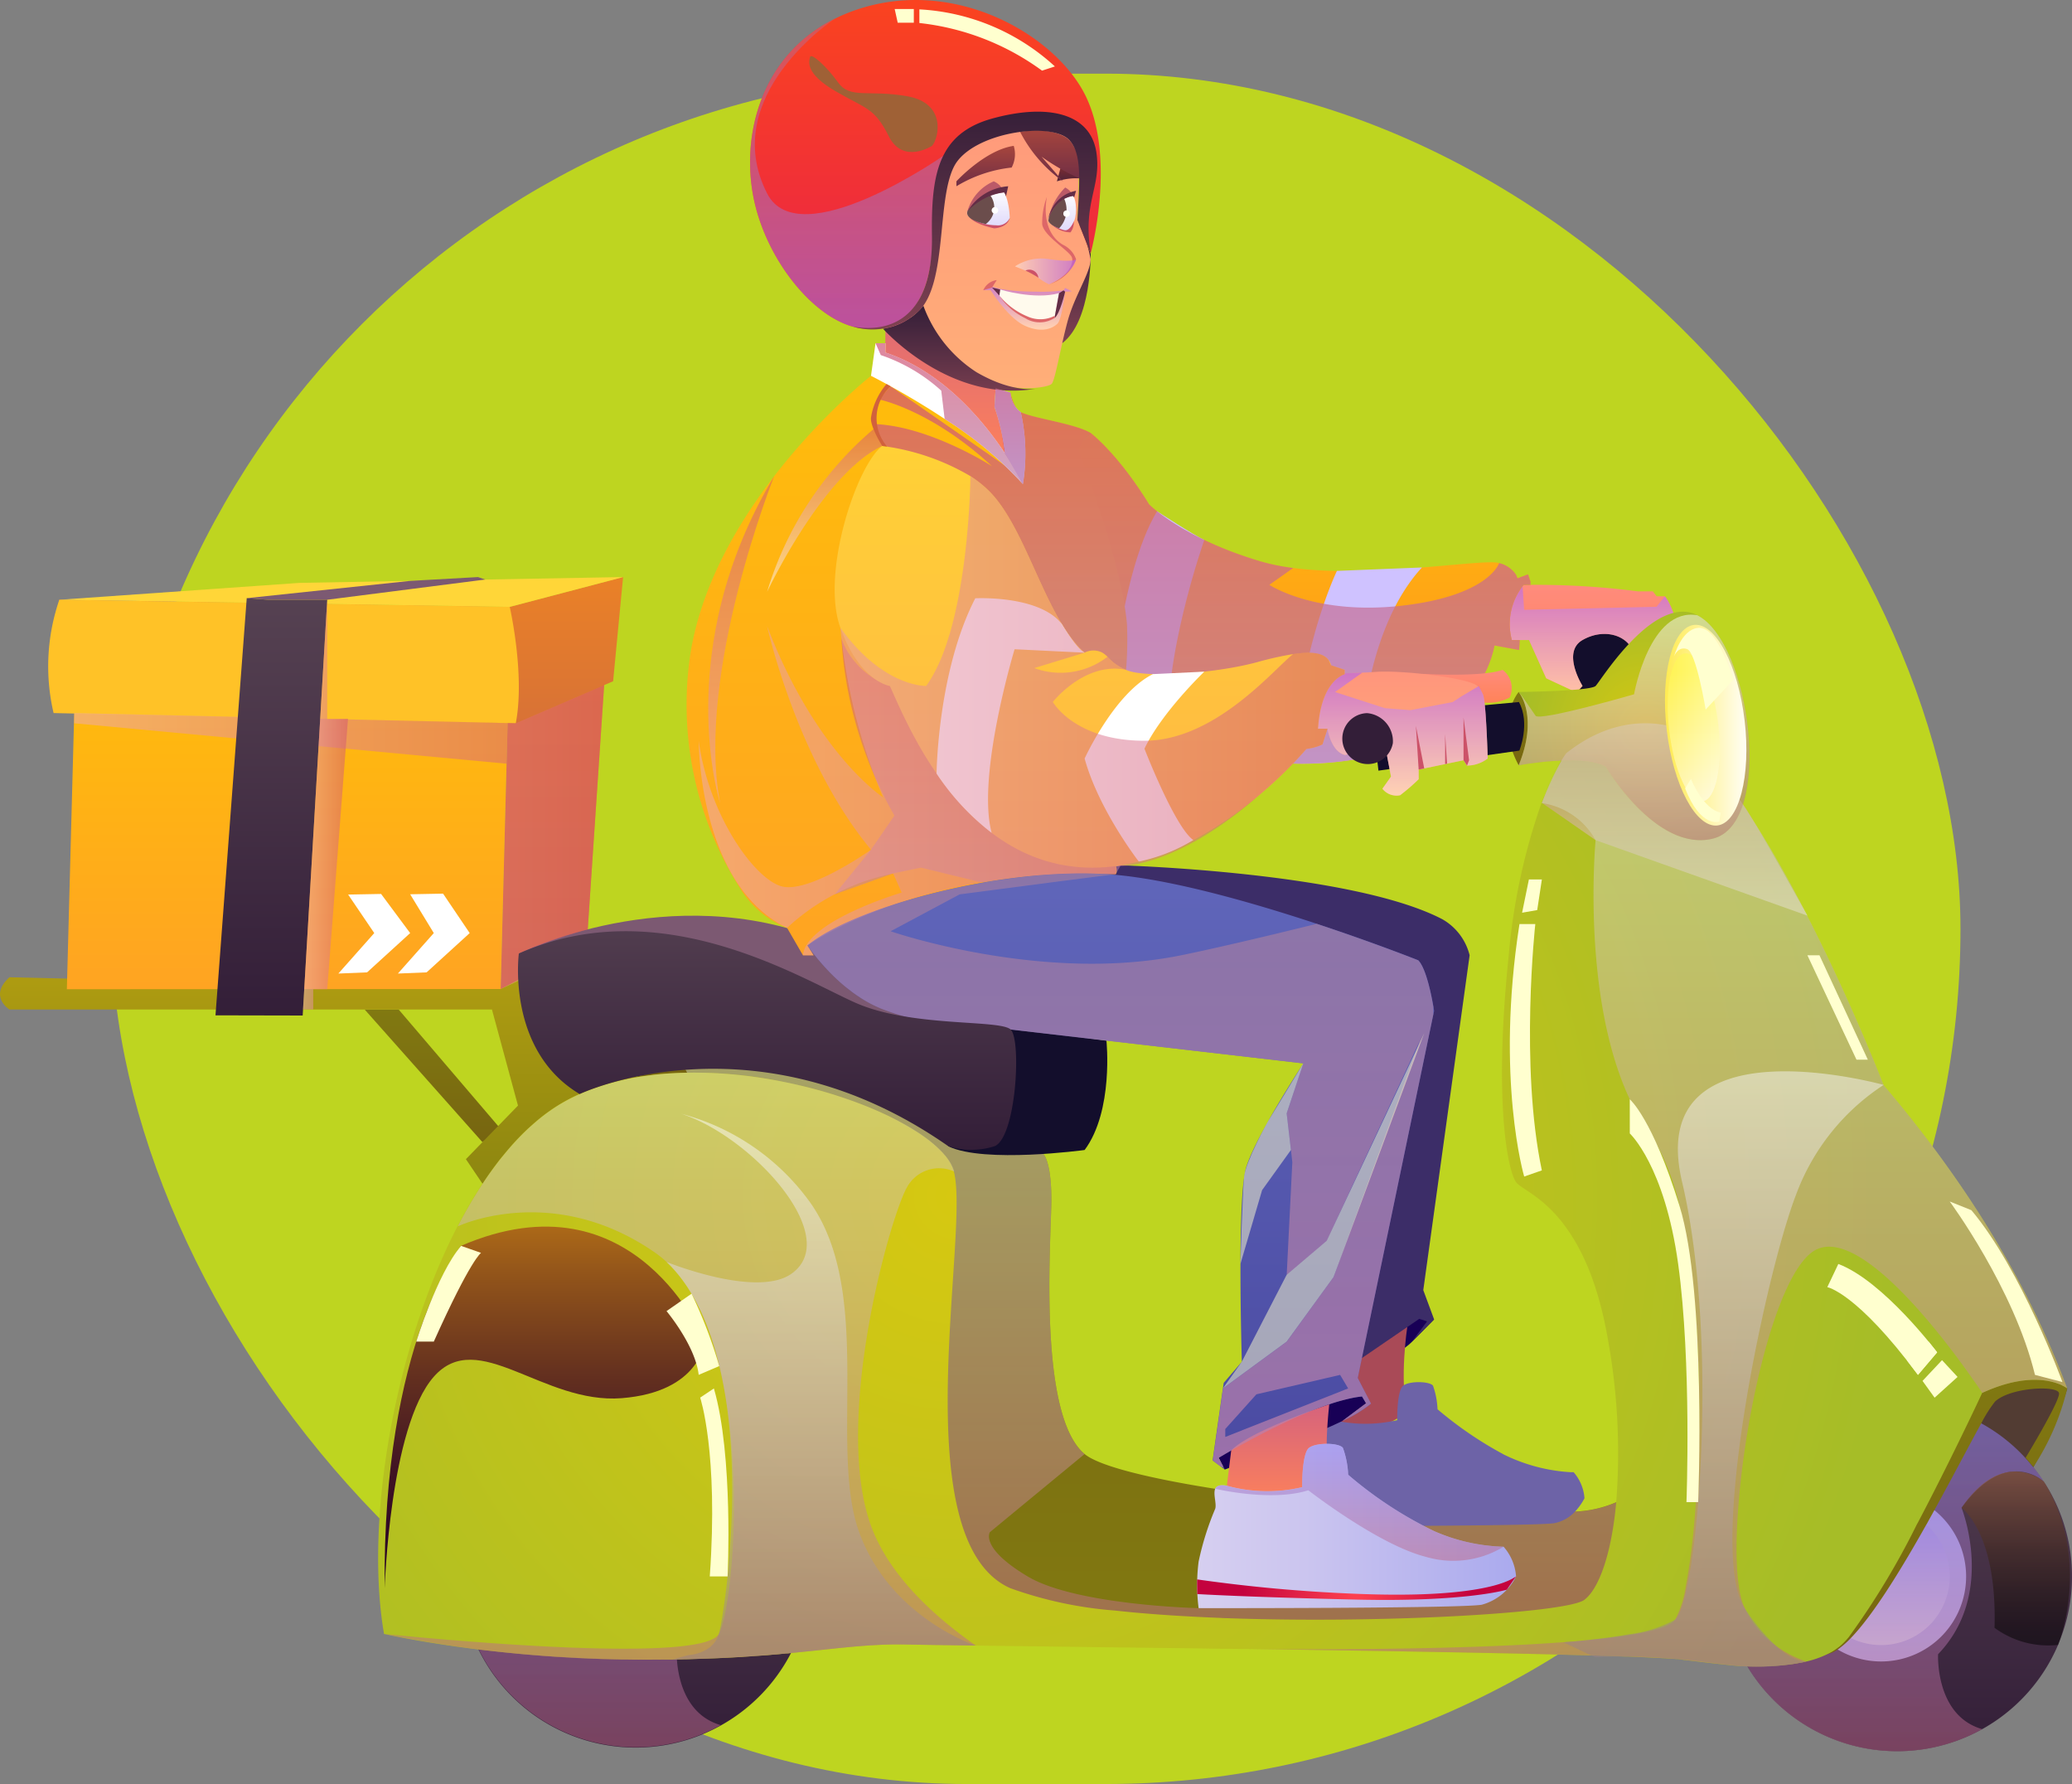 <svg xmlns="http://www.w3.org/2000/svg" xmlns:xlink="http://www.w3.org/1999/xlink" width="253.251" height="218" viewBox="0 0 253.251 218">
  <rect x="0" y="0" width="253.251" height="218" fill="#808080" stroke="none"/>
  <defs>
    <linearGradient id="linear-gradient" x1="0.5" y1="1" x2="0.5" gradientUnits="objectBoundingBox">
      <stop offset="0" stop-color="#817911"/>
      <stop offset="1" stop-color="#776510"/>
    </linearGradient>
    <linearGradient id="linear-gradient-2" x1="0.5" y1="1" x2="0.5" gradientUnits="objectBoundingBox">
      <stop offset="0.011" stop-color="#be6888"/>
      <stop offset="1" stop-color="#d6e2bb"/>
    </linearGradient>
    <linearGradient id="linear-gradient-3" x1="0.5" y1="1" x2="0.5" gradientUnits="objectBoundingBox">
      <stop offset="0" stop-color="#331e38"/>
      <stop offset="1" stop-color="#564252"/>
    </linearGradient>
    <linearGradient id="linear-gradient-4" x1="0.5" y1="1" x2="0.5" gradientUnits="objectBoundingBox">
      <stop offset="0" stop-color="#bdb3e7"/>
      <stop offset="0.646" stop-color="#b2adea"/>
      <stop offset="1" stop-color="#aae"/>
    </linearGradient>
    <linearGradient id="linear-gradient-5" x1="0.5" y1="1" x2="0.5" gradientUnits="objectBoundingBox">
      <stop offset="0.011" stop-color="#fff"/>
      <stop offset="1" stop-color="#8e81f4"/>
    </linearGradient>
    <linearGradient id="linear-gradient-6" x1="0.5" y1="1" x2="0.5" gradientUnits="objectBoundingBox">
      <stop offset="0.011" stop-color="#be6888"/>
      <stop offset="1" stop-color="#8e81f4"/>
    </linearGradient>
    <linearGradient id="linear-gradient-7" x1="0.5" y1="1" x2="0.5" gradientUnits="objectBoundingBox">
      <stop offset="0"/>
      <stop offset="0.12" stop-color="#070402"/>
      <stop offset="0.301" stop-color="#1c1109"/>
      <stop offset="0.519" stop-color="#3d2514"/>
      <stop offset="0.765" stop-color="#6c4124"/>
      <stop offset="1" stop-color="#9f6136"/>
    </linearGradient>
    <linearGradient id="linear-gradient-13" x1="0.5" y1="1" x2="0.5" gradientUnits="objectBoundingBox">
      <stop offset="0" stop-color="#776510"/>
      <stop offset="1" stop-color="#817911"/>
    </linearGradient>
    <linearGradient id="linear-gradient-14" x1="0.5" y1="1" x2="0.5" gradientUnits="objectBoundingBox">
      <stop offset="0" stop-color="#8d8610"/>
      <stop offset="1" stop-color="#b09d11"/>
    </linearGradient>
    <linearGradient id="linear-gradient-15" x1="0.5" y1="1" x2="0.5" gradientUnits="objectBoundingBox">
      <stop offset="0.005" stop-color="#d87236"/>
      <stop offset="1" stop-color="#ea8127"/>
    </linearGradient>
    <linearGradient id="linear-gradient-16" x1="0.5" y1="1" x2="0.5" gradientUnits="objectBoundingBox">
      <stop offset="0.022" stop-color="#ff8359"/>
      <stop offset="1" stop-color="#ff8b7c"/>
    </linearGradient>
    <linearGradient id="linear-gradient-17" x1="0.5" y1="1" x2="0.5" gradientUnits="objectBoundingBox">
      <stop offset="0" stop-color="#ffeadb"/>
      <stop offset="0.994" stop-color="#b060f4"/>
    </linearGradient>
    <linearGradient id="linear-gradient-18" x1="0.5" y1="1" x2="0.5" gradientUnits="objectBoundingBox">
      <stop offset="0.005" stop-color="#ff8d22"/>
      <stop offset="1" stop-color="#ffbe09"/>
    </linearGradient>
    <linearGradient id="linear-gradient-19" x1="0.5" y1="1" x2="0.5" gradientUnits="objectBoundingBox">
      <stop offset="0" stop-color="#814252"/>
      <stop offset="1" stop-color="#331e38"/>
    </linearGradient>
    <linearGradient id="linear-gradient-20" x1="0.5" y1="1" x2="0.5" gradientUnits="objectBoundingBox">
      <stop offset="0.022" stop-color="#ff8359"/>
      <stop offset="1" stop-color="#d6637c"/>
    </linearGradient>
    <linearGradient id="linear-gradient-22" x1="0.5" y1="1" x2="0.5" gradientUnits="objectBoundingBox">
      <stop offset="0.016" stop-color="#ffae78"/>
      <stop offset="1" stop-color="#ff957c"/>
    </linearGradient>
    <linearGradient id="linear-gradient-23" x1="0.5" y1="1" x2="0.5" gradientUnits="objectBoundingBox">
      <stop offset="0.005" stop-color="#ffa422"/>
      <stop offset="1" stop-color="#ffbe09"/>
    </linearGradient>
    <linearGradient id="linear-gradient-24" x1="0.5" y1="1" x2="0.5" gradientUnits="objectBoundingBox">
      <stop offset="0" stop-color="#bd81ae"/>
      <stop offset="0.989" stop-color="#d15474"/>
    </linearGradient>
    <linearGradient id="linear-gradient-29" x1="0.5" y1="1" x2="0.5" gradientUnits="objectBoundingBox">
      <stop offset="0.005" stop-color="#ffb545"/>
      <stop offset="1" stop-color="#ffd136"/>
    </linearGradient>
    <linearGradient id="linear-gradient-30" x1="0.5" y1="1" x2="0.5" gradientUnits="objectBoundingBox">
      <stop offset="0" stop-color="#4a4aa2"/>
      <stop offset="1" stop-color="#6066ba"/>
    </linearGradient>
    <linearGradient id="linear-gradient-33" y1="0.5" x2="1" y2="0.5" gradientUnits="objectBoundingBox">
      <stop offset="0" stop-color="#d6cff0"/>
      <stop offset="0.337" stop-color="#cbc5ef"/>
      <stop offset="0.924" stop-color="#aeadee"/>
      <stop offset="1" stop-color="#aae"/>
    </linearGradient>
    <radialGradient id="radial-gradient" cx="0.5" cy="0.5" r="4.809" gradientTransform="translate(0.463) scale(0.074 1)" gradientUnits="objectBoundingBox">
      <stop offset="0.006" stop-color="#ff434f"/>
      <stop offset="1" stop-color="#c4023e"/>
    </radialGradient>
    <linearGradient id="linear-gradient-35" x1="0.5" y1="1" x2="0.5" gradientUnits="objectBoundingBox">
      <stop offset="0" stop-color="#fff"/>
      <stop offset="1" stop-color="#fff"/>
    </linearGradient>
    <radialGradient id="radial-gradient-2" cx="0.228" cy="0.503" r="0.986" gradientTransform="translate(0.221) scale(0.558 1)" gradientUnits="objectBoundingBox">
      <stop offset="0" stop-color="#d6c811"/>
      <stop offset="1" stop-color="#a6bd27"/>
    </radialGradient>
    <linearGradient id="linear-gradient-40" x1="0.5" y1="1" x2="0.5" gradientUnits="objectBoundingBox">
      <stop offset="0" stop-color="#fff"/>
      <stop offset="0.989" stop-color="#be6888"/>
    </linearGradient>
    <radialGradient id="radial-gradient-3" cx="0.5" cy="0.5" r="0.503" gradientTransform="translate(0.005) scale(0.99 1)" xlink:href="#radial-gradient-2"/>
    <linearGradient id="linear-gradient-41" x1="23.198" y1="-3.394" x2="23.198" y2="-4.394" xlink:href="#linear-gradient-3"/>
    <linearGradient id="linear-gradient-42" x1="0.5" y1="1" x2="0.5" gradientUnits="objectBoundingBox">
      <stop offset="0.011" stop-color="#512438"/>
      <stop offset="0.994" stop-color="#832e31"/>
    </linearGradient>
    <linearGradient id="linear-gradient-43" x1="0.5" y1="1" x2="0.5" gradientUnits="objectBoundingBox">
      <stop offset="0.006" stop-color="#6f2e45"/>
      <stop offset="0.989" stop-color="#a6453d"/>
    </linearGradient>
    <linearGradient id="linear-gradient-45" x1="0.5" y1="1" x2="0.5" gradientUnits="objectBoundingBox">
      <stop offset="0" stop-color="#e1dbfb"/>
      <stop offset="1" stop-color="#fff"/>
    </linearGradient>
    <linearGradient id="linear-gradient-47" x1="0" y1="0.5" x2="1" y2="0.5" xlink:href="#linear-gradient-17"/>
    <linearGradient id="linear-gradient-50" y1="0.5" x2="1" y2="0.5" gradientUnits="objectBoundingBox">
      <stop offset="0" stop-color="#edaabb"/>
      <stop offset="0.989" stop-color="#d15474"/>
    </linearGradient>
    <linearGradient id="linear-gradient-51" x1="0.5" y1="1" x2="0.5" gradientUnits="objectBoundingBox">
      <stop offset="0" stop-color="#fff"/>
      <stop offset="0.989" stop-color="#d15474"/>
    </linearGradient>
    <linearGradient id="linear-gradient-52" x1="0.5" y1="1" x2="0.5" gradientUnits="objectBoundingBox">
      <stop offset="0" stop-color="#bd81ae"/>
      <stop offset="0.989" stop-color="#9f7ca2"/>
    </linearGradient>
    <linearGradient id="linear-gradient-57" x1="0.5" y1="1" x2="0.5" y2="0" xlink:href="#linear-gradient-50"/>
    <linearGradient id="linear-gradient-58" x1="0.5" y1="1" x2="0.5" gradientUnits="objectBoundingBox">
      <stop offset="0.011" stop-color="#be6888"/>
      <stop offset="1" stop-color="#fff"/>
    </linearGradient>
    <linearGradient id="linear-gradient-59" y1="0.5" x2="1" y2="0.5" gradientUnits="objectBoundingBox">
      <stop offset="0" stop-color="#ffeb54"/>
      <stop offset="1" stop-color="#fff"/>
    </linearGradient>
    <linearGradient id="linear-gradient-60" x1="0.612" y1="0.968" x2="0.612" y2="0.115" gradientUnits="objectBoundingBox">
      <stop offset="0" stop-color="#fff"/>
      <stop offset="0.989" stop-color="#fffb52"/>
    </linearGradient>
    <linearGradient id="linear-gradient-62" x1="0.5" y1="1" x2="0.5" gradientUnits="objectBoundingBox">
      <stop offset="0.011" stop-color="#977f88"/>
      <stop offset="1" stop-color="#fff"/>
    </linearGradient>
    <linearGradient id="linear-gradient-64" x1="0.5" y1="1" x2="0.5" gradientUnits="objectBoundingBox">
      <stop offset="0" stop-color="#270026"/>
      <stop offset="0.118" stop-color="#2e0525"/>
      <stop offset="0.296" stop-color="#431623"/>
      <stop offset="0.511" stop-color="#64301f"/>
      <stop offset="0.755" stop-color="#93551a"/>
      <stop offset="1" stop-color="#ca8115"/>
    </linearGradient>
    <linearGradient id="linear-gradient-69" x1="0.5" y1="1" x2="0.5" gradientUnits="objectBoundingBox">
      <stop offset="0" stop-color="#ea2248"/>
      <stop offset="0.981" stop-color="#fb451d"/>
    </linearGradient>
    <linearGradient id="linear-gradient-70" x1="0.5" y1="1" x2="0.5" gradientUnits="objectBoundingBox">
      <stop offset="0" stop-color="#8e81f4"/>
      <stop offset="0.989" stop-color="#be6888"/>
    </linearGradient>
    <linearGradient id="linear-gradient-72" x1="-1.542" y1="-20.973" x2="-0.571" y2="-20.652" gradientUnits="objectBoundingBox">
      <stop offset="0" stop-color="#270026"/>
      <stop offset="0.146" stop-color="#2e0626"/>
      <stop offset="0.365" stop-color="#431629"/>
      <stop offset="0.631" stop-color="#64312e"/>
      <stop offset="0.93" stop-color="#935734"/>
      <stop offset="1" stop-color="#9f6136"/>
    </linearGradient>
  </defs>
  <g id="Group_1071" data-name="Group 1071" transform="translate(-1439.38 -2005)">
    <rect id="Rectangle_38" data-name="Rectangle 38" width="226" height="209" rx="104.5" transform="translate(1453 2014)" fill="#bed520"/>
    <g id="midnight-delivery" transform="translate(1158.677 1782.112)">
      <path id="Path_6726" data-name="Path 6726" d="M461.336,366.515l-1.2,1.015-.209.181-6.913,5.869H453l-.135.119-1.389,1.179-6.392-.314h-.029l-.09-.014H444.9l-4.242-.209L387.838,371.7h-.014l-19.99-1-2.178-.12-3.942-.193-2.783-9.175-.568-1.9-5.778-19.068-4.152-5.583-3.075-4.122-15.321-20.607L327.08,308.6l-2.345-1.044a1.8,1.8,0,0,0,.164-.076c.537-.193,2.494-.925,5.464-1.717l.195-.045c.328-.09.656-.178,1.015-.269h.014a.055.055,0,0,0,.045-.014c1.7-.419,3.688-.837,5.869-1.179,1.239-.209,2.554-.384,3.912-.523a58.594,58.594,0,0,1,23.309,1.986,48.041,48.041,0,0,1,7.048,2.808,46.375,46.375,0,0,1,5.242,3.032,44.43,44.43,0,0,1,4.39,3.315s.984.866.984,5.555-1.731,26.269,4.061,31.118c1.779,1.493,8,3,15.964,4.256.014,0,.029.014.044,0l.195.045c.373.059.747.105,1.12.164,1.015.164,2.062.3,3.122.447q3.179.425,6.535.806c.82.09,1.657.181,2.494.269.88.09,1.762.181,2.658.256,1.881.178,3.776.328,5.638.464.769.059,1.51.119,2.255.164.4.03.791.045,1.179.074a135.553,135.553,0,0,0,18.726.09,14.1,14.1,0,0,0,5.077-1.153v-.014h.014a4.2,4.2,0,0,1,5.569.7,13.9,13.9,0,0,1,2.7,4.061c.3.641.568,1.27.778,1.838.059.128.105.269.147.384v.014c.045.135.09.256.136.373C461.155,365.814,461.336,366.515,461.336,366.515Z" transform="translate(26.82 49.014)" fill-rule="evenodd" fill="url(#linear-gradient)"/>
      <path id="Path_6727" data-name="Path 6727" d="M456.678,364.536l-.523.256-.195.09-.224.105L436,374.334,383.18,371.69h-.014l-19.99-1L361,370.57l-3.942-.193-2.777-9.169-.568-1.9-5.778-19.068-4.152-5.583-.314-4.229-.478-6.675L336.9,312.05l-.359-.7-3.332-6.392-.181-.359-.178-.342-.464-.9,4.375.373,23.309,1.986a48.041,48.041,0,0,1,7.048,2.808,46.364,46.364,0,0,1,5.242,3.032,44.408,44.408,0,0,1,4.384,3.319s.984.866.984,5.555S376,346.7,381.787,351.55l-11.571,9.542s-1.281,1.9,4.627,5.419,20.877,3.869,20.877,3.869l9.8-1.3.209-.014v-.014l4.944-.641,18.172-2.4-2.2-1.465L420.3,360.33l-1.553-1.025,1.9-.359.461-.088h.017L423,358.5a135.567,135.567,0,0,0,18.726.09,14.1,14.1,0,0,0,5.077-1.153v-.014h.014a4.2,4.2,0,0,1,5.569.7l2.7,4.061.851,1.27.178.269Z" transform="translate(31.478 49.018)" fill-rule="evenodd" opacity="0.5" fill="url(#linear-gradient-2)"/>
      <path id="Path_6728" data-name="Path 6728" d="M445.588,329.1a1.015,1.015,0,0,0-.029.128,48.431,48.431,0,0,1-4.078,9.422c-.014.014-.014.029-.029.045v.014c-.15.256-.3.523-.464.792l-.031.029c-.128.24-.283.478-.433.718-1.389,2.178-4.135,3.538-6.958,4.357-.181.044-.359.1-.537.149-.792.209-1.584.384-2.345.523-.806.164-1.568.269-2.254.359-.062,0-.12.014-.181.014-.384.045-.73.09-1.061.105-1.1.105-1.922.128-2.24.15h-.128l.128-1.957.15-2.016.778-11.2.238-3.3s.418-.045,1.153-.105c.06,0,.119-.017.178-.017.384-.029.837-.059,1.36-.088.806-.06,1.776-.105,2.819-.135.568-.014,1.165-.029,1.779-.029,1.612,0,3.343.045,5,.178a21.121,21.121,0,0,1,5.928,1.225c.074.03,1.225.611,1.239.611Z" transform="translate(87.783 63.454)" fill="#523c33" fill-rule="evenodd"/>
      <g id="Group_1190" data-name="Group 1190" transform="translate(491.226 394.166)">
        <path id="Path_6729" data-name="Path 6729" d="M454.261,350.692a20.948,20.948,0,0,1-1.567,8l-.136.359a21.369,21.369,0,0,1-37.957,2.658c0-.014-.014-.031-.014-.045h-.021a21.357,21.357,0,0,1-1.748-18.262,16.719,16.719,0,0,1,.687-1.666,21.316,21.316,0,0,1,19.383-12.409c.357,0,.716.014,1.075.03a21.284,21.284,0,0,1,6.689,1.434c.4.15.806.329,1.194.513.448.209.9.433,1.329.671A21.017,21.017,0,0,1,449,336.7l.537.628v.014a17.806,17.806,0,0,1,1.269,1.748l.017.014A21.1,21.1,0,0,1,454.261,350.692Z" transform="translate(-411.534 -329.33)" fill-rule="evenodd" fill="url(#linear-gradient-3)"/>
        <path id="Path_6730" data-name="Path 6730" d="M437.91,346.535a10.389,10.389,0,1,1-10.389-10.389,10.389,10.389,0,0,1,10.389,10.389Z" transform="translate(-408.124 -325.177)" fill-rule="evenodd" fill="url(#linear-gradient-4)"/>
        <path id="Path_6731" data-name="Path 6731" d="M435.151,345.777a8.387,8.387,0,1,1-8.387-8.387,8.387,8.387,0,0,1,8.387,8.387Z" transform="translate(-407.367 -324.419)" fill-rule="evenodd" opacity="0.5" fill="url(#linear-gradient-5)"/>
        <path id="Path_6732" data-name="Path 6732" d="M450.811,339.077c-.044-.031-.178-.135-.373-.269a4.671,4.671,0,0,0-1.358-.687,4.956,4.956,0,0,0-2.121-.24,3.032,3.032,0,0,0-.359.031c-1.657.269-3.673,1.41-5.838,4.39l.014.014c.017.062.164.434.345,1.061.851,2.852,2.509,10.841-3.227,16.814,0,0-.384,7.5,5.391,9.155a21.347,21.347,0,0,1-28.684-7.631c0-.014-.014-.031-.014-.045h-.022a21.357,21.357,0,0,1-1.748-18.262,16.691,16.691,0,0,1,.687-1.666,21.316,21.316,0,0,1,19.383-12.409c.358,0,.716.014,1.075.03a21.284,21.284,0,0,1,6.689,1.434c.4.15.806.329,1.194.513.448.209.9.433,1.329.671A21.017,21.017,0,0,1,449,336.7l.537.628v.014A17.824,17.824,0,0,1,450.811,339.077Z" transform="translate(-411.534 -329.329)" fill-rule="evenodd" opacity="0.5" fill="url(#linear-gradient-6)"/>
        <path id="Path_6733" data-name="Path 6733" d="M441.63,355.464l-.136.359a11.093,11.093,0,0,1-7.764-2.09c.238-8.243-1.867-12.156-3.136-13.737a4.8,4.8,0,0,0-.882-.912l-.014-.014c2.076-3.075,4.136-4.166,5.838-4.39a3.023,3.023,0,0,1,.359-.031,5.372,5.372,0,0,1,2.09.269,6.025,6.025,0,0,1,1.389.659c.195.128.329.238.373.269l.017.014C445.065,344.535,442.3,353.583,441.63,355.464Z" transform="translate(-400.471 -326.098)" fill-rule="evenodd" opacity="0.5" fill="url(#linear-gradient-7)"/>
      </g>
      <g id="Group_1191" data-name="Group 1191" transform="translate(337.009 393.67)">
        <path id="Path_6734" data-name="Path 6734" d="M358.455,350.381a21.382,21.382,0,1,1-3.437-11.6,21.382,21.382,0,0,1,3.437,11.6Z" transform="translate(-315.687 -329.021)" fill-rule="evenodd" fill="url(#linear-gradient-3)"/>
        <circle id="Ellipse_434" data-name="Ellipse 434" cx="10.389" cy="10.389" r="10.389" transform="translate(9.048 10.972)" fill="url(#linear-gradient-4)"/>
        <path id="Path_6735" data-name="Path 6735" d="M339.335,345.471a8.387,8.387,0,1,1-8.387-8.387,8.387,8.387,0,0,1,8.387,8.387Z" transform="translate(-311.512 -324.11)" fill-rule="evenodd" opacity="0.5" fill="url(#linear-gradient-5)"/>
        <path id="Path_6736" data-name="Path 6736" d="M344.955,341.993s4.242,10.5-2.868,17.9c0,0-.4,7.493,5.382,9.148a21.359,21.359,0,1,1,7.537-30.261S350.4,334.441,344.955,341.993Z" transform="translate(-315.681 -329.02)" fill-rule="evenodd" opacity="0.5" fill="url(#linear-gradient-6)"/>
        <path id="Path_6737" data-name="Path 6737" d="M333.887,338.765s4.368,2.995,4.029,14.67a11.084,11.084,0,0,0,7.758,2.094s4.236-10.223-1.73-19.978C343.944,335.551,338.97,331.24,333.887,338.765Z" transform="translate(-304.613 -325.792)" fill-rule="evenodd" opacity="0.5" fill="url(#linear-gradient-7)"/>
      </g>
      <path id="Path_6738" data-name="Path 6738" d="M308.4,299.547l14.4,16.214,2.228-1.613-12.471-14.6Z" transform="translate(16.87 46.696)" fill-rule="evenodd" fill="url(#linear-gradient-13)"/>
      <path id="Path_6739" data-name="Path 6739" d="M339.685,322.986l-2.037-3.014,6.366-6.547-3.183-11.743H281.853s-2.587-1.6,0-3.939l60.043,1.439,6.776-3.138,9.739,13.868Z" transform="translate(0 44.562)" fill-rule="evenodd" fill="url(#linear-gradient-14)"/>
      <path id="Path_6740" data-name="Path 6740" d="M401.135,279.049l.738-.8s-2.956-2.932-2.524-5.775,6.068-3.532,7.945-2.228a8.841,8.841,0,0,1,2.77,3.523l-6.578,5.285Z" transform="translate(72.243 28.459)" fill="#130e2c" fill-rule="evenodd"/>
      <path id="Path_6741" data-name="Path 6741" d="M332.035,268.876l-12.193,4.441-1.108,42.416,10.531-5.632Z" transform="translate(23.165 28.014)" fill-rule="evenodd" fill="url(#linear-gradient-15)"/>
      <path id="Path_6742" data-name="Path 6742" d="M320.113,297.05s18.41-9.238,37.254-1.6l17.94,10.1L357.12,306.78Z" transform="translate(24.005 42.357)" fill="#7c5972" fill-rule="evenodd"/>
      <path id="Path_6743" data-name="Path 6743" d="M372.059,302.642s.907,8.552-2.664,13.365c0,0-12.258,1.674-16.659-.451l5.4-14.843Z" transform="translate(43.878 47.406)" fill="#130e2c" fill-rule="evenodd"/>
      <path id="Path_6744" data-name="Path 6744" d="M416.49,275.035l-.989.983-2.091.864v.8l-2.956.917a3.837,3.837,0,0,0,0-3.2c-.738-1.973-3.569-2.831-6.151-1.352s0,5.6,0,5.6l-.738.8-3.7-1.722-2.1-4.677h-2.1a7.448,7.448,0,0,1-.243-3.46,6.073,6.073,0,0,1,1.676-3.274,97.119,97.119,0,0,1,14,.784H412.9l.465.6h1.012C415.811,270.512,416.49,275.035,416.49,275.035Z" transform="translate(69.821 27.053)" fill="url(#linear-gradient-16)"/>
      <path id="Path_6745" data-name="Path 6745" d="M416.733,275.232l-.989.983-2.091.864v.8l-2.956.917a3.837,3.837,0,0,0,0-3.2c-.738-1.973-3.569-2.831-6.151-1.352s0,5.6,0,5.6l-.738.8-3.7-1.722-2.1-4.677h-2.1c-2.74-4.344,1.093-6.316,1.263-7.27l.241,3.573,16.173-.367,1.025-1.281C416.054,270.709,416.733,275.232,416.733,275.232Z" transform="translate(69.579 26.856)" fill-rule="evenodd" opacity="0.6" fill="url(#linear-gradient-17)"/>
      <path id="Path_6746" data-name="Path 6746" d="M418.66,273.931v.4l-.843.014a7.56,7.56,0,0,0-1.434,6.733h.969l-.088,1.212-3.008-.554s-2.263,15.644-26.449,14.366c-9.985-.527-15.762-3.972-19.066-7.464a16.351,16.351,0,0,1-4.316-7.736l-3.1-21.239,2.756-3.009a.033.033,0,0,0,.014-.021l.792-.857a.007.007,0,0,1,.006-.008s3.266,2.435,7.147,8.728c0,0,4.065,4.139,13.672,6.977a25.218,25.218,0,0,0,3.933.791c9.791,1.271,23.338-1.189,25.17-.6a3.416,3.416,0,0,1,2.084,1.448l.006.023a1.185,1.185,0,0,1,.142.354l.006.031,1.3-.481Z" transform="translate(49.111 20.028)" fill-rule="evenodd" fill="url(#linear-gradient-18)"/>
      <path id="Path_6747" data-name="Path 6747" d="M384.289,266.4s-4.485,9.161-5.373,23.543a38.483,38.483,0,0,0,8.2-.621s.076-15.191,7.56-23.34Z" transform="translate(59.823 26.249)" fill="#cfc2ff" fill-rule="evenodd"/>
      <path id="Path_6748" data-name="Path 6748" d="M384.511,330.371s5.136-2.395,6.726-4l2.74-2.77-1.939-1.354-6.1,2.3-3.448,3.739Z" transform="translate(62.002 60.52)" fill="#180056" fill-rule="evenodd"/>
      <path id="Path_6749" data-name="Path 6749" d="M390.7,323.668s-.971,6.388,0,10.453c0,0-5.064,3.264-8.2,2.956v-8.683l2.832-4.726Z" transform="translate(62.004 61.388)" fill="#a94a57"/>
      <path id="Path_6750" data-name="Path 6750" d="M413.982,342.025a7.284,7.284,0,0,1-1.163,1.643,4.722,4.722,0,0,1-2.509,1.41c-1.21.195-8.81.283-16.1.328-.956,0-1.9.014-2.819.014h-4.814c-1.061.017-2.05.017-2.9.017h-3.674a18.367,18.367,0,0,1-.15-2.21,8.634,8.634,0,0,1,0-.866,12.1,12.1,0,0,1,.074-1.225c.017-.224.045-.447.076-.671a23.9,23.9,0,0,1,1.522-5,4.556,4.556,0,0,0,.256-.673,2.888,2.888,0,0,0-.014-1.015,2.342,2.342,0,0,1,.014-1.12c.135-.328.523-.373.823-.373a3.152,3.152,0,0,1,.416.059c.359.121.718.209,1.076.3.044.014.088.014.149.031a16.838,16.838,0,0,0,6.257-.062,5.547,5.547,0,0,0,.583-.119V332.3c0-.778.059-3.494.73-4.019a.282.282,0,0,1,.059-.045c.806-.552,3.2-.492,3.588.045a9.754,9.754,0,0,1,.552,2.882,46.133,46.133,0,0,0,8.018,5.481.2.2,0,0,0,.045.031c.373.178.747.358,1.12.513a21.3,21.3,0,0,0,7.107,1.666h.345a5.43,5.43,0,0,1,1.326,3.171Z" transform="translate(60.391 63.933)" fill="#6d63a7" fill-rule="evenodd"/>
      <path id="Path_6751" data-name="Path 6751" d="M369.418,288.6s28.221.8,39.306,6.589a7,7,0,0,1,3.332,4.4l-5.665,40.92,1.322,3.573-2.74,2.77,1.88-2.524-.956-.308-7.605,5.2-1.385-28.667-2.71-15.026-25.742-10.1-8.5-4.557Z" transform="translate(48.273 40.028)" fill="#3c2d68" fill-rule="evenodd"/>
      <path id="Path_6752" data-name="Path 6752" d="M365.414,243.445s.128,8.241-3.479,10.956l-1.448-.61.616-10.346L364.069,240Z" transform="translate(48.598 10.423)" fill-rule="evenodd" fill="url(#linear-gradient-19)"/>
      <path id="Path_6753" data-name="Path 6753" d="M347.711,243.633a62.448,62.448,0,0,1,0,14.057S358.416,267.9,363.9,268.7a41.453,41.453,0,0,0-2.463-8.727l.176-2.754Z" transform="translate(40.816 12.638)" fill="url(#linear-gradient-20)"/>
      <path id="Path_6754" data-name="Path 6754" d="M396.558,275.435s-2.956,3.45,0,8.962A7.527,7.527,0,0,0,396.558,275.435Z" transform="translate(69.768 32.009)" fill-rule="evenodd" fill="url(#linear-gradient-13)"/>
      <path id="Path_6755" data-name="Path 6755" d="M402.872,276.2l-17.949,1.653.779,6.731,17.224-2.448S404.291,278.8,402.872,276.2Z" transform="translate(63.482 32.474)" fill="#130e2c" fill-rule="evenodd"/>
      <path id="Path_6756" data-name="Path 6756" d="M374.008,338.243s9.206-3.48,14.362-5.928l2.911-2.171-.81-1.817s-8.088.308-11.533,2.71a24.166,24.166,0,0,0-5.665,5.758Z" transform="translate(56.385 64.226)" fill="#180056" fill-rule="evenodd"/>
      <path id="Path_6757" data-name="Path 6757" d="M376.553,265.217s-5.291,14.92-4.281,24.554l-7.272-3.1s1.078-17.171,5.777-24.961C370.777,261.712,375.217,264.607,376.553,265.217Z" transform="translate(51.347 23.65)" fill="#cfc2ff" fill-rule="evenodd"/>
      <path id="Path_6758" data-name="Path 6758" d="M373.95,251.944c0,1.674-1.957,4.436-2.819,7.631s-1.477,6.974-1.912,7.587c-.283.384-2.656.806-5.36.384a11.438,11.438,0,0,1-4.554-1.629,36.72,36.72,0,0,1-10.349-11.138,20.152,20.152,0,0,1-1.538-5.181c-.942-4.839-1.344-11.277-.492-14.53,1.239-4.732,14.1-7.823,15.425-7.914,0,0,6.929,3.2,8.929,7.226.014.017.014.045.031.076a12.758,12.758,0,0,1,.97,3.493,54.969,54.969,0,0,1,.045,8.885,5.484,5.484,0,0,0,.283.984,16.872,16.872,0,0,1,1.342,4.125Z" transform="translate(40.052 2.6)" fill="url(#linear-gradient-22)"/>
      <path id="Path_6759" data-name="Path 6759" d="M384.976,299.493c-1.257,6.719-2.727,12.586-2.727,12.586s2.217-1.479,2.838,0,.22,1.757.22,1.757-16.73-.523-37.667,8.714l.741,1.2h-1.294l-1.944-3.355a11.719,11.719,0,0,1-5.72-4.8,41.739,41.739,0,0,1-6.007-29.242c3.324-18.733,21.984-33.416,21.984-33.416l.555-3.983h1.22l-.014,1.144a51.641,51.641,0,0,1,6.6,4.235,28.224,28.224,0,0,1,8.085,8.7,23.745,23.745,0,0,0-1.353-6.288l.142-2.284,1.811.54a5.647,5.647,0,0,0,.835,2.077c.641.924,6.821,1.559,8.97,2.851a.007.007,0,0,0-.006.008,4.455,4.455,0,0,0-.792.857.034.034,0,0,1-.014.021,5.174,5.174,0,0,0-.665,1.331s5.172,12.993,5.913,21.121a46.434,46.434,0,0,1-.592,9.533C385.78,295,385.389,297.291,384.976,299.493Z" transform="translate(31.76 15.874)" fill-rule="evenodd" fill="url(#linear-gradient-23)"/>
      <path id="Path_6760" data-name="Path 6760" d="M427.36,276.091v.4l-.843.014a7.561,7.561,0,0,0-1.434,6.733h.969l-.088,1.212-3.008-.554s-2.263,15.644-26.449,14.366c-9.985-.527-15.762-3.972-19.066-7.464-.31,2.209-.7,4.5-1.115,6.7l-5.854-1.271L362.536,267.5l-13.79-7.892a5.533,5.533,0,0,1-1.7-2.779l.4.023c6.482.354,13.634,4.848,14.078,5.126-7.3-6.762-13.576-8.092-13.576-8.092l-.072-.074a7.873,7.873,0,0,1,1.281-1.588l14.129,9.806-1.3-9.57,1.811.539a5.646,5.646,0,0,0,.836,2.077c.641.924,6.821,1.559,8.97,2.851,0,0,3.266,2.435,7.147,8.728,0,0,4.065,4.139,13.672,6.977a25.225,25.225,0,0,0,3.933.791l-2.913,2.062s5.632,3.762,16.236,2.542,11.847-5.2,11.847-5.2a3.416,3.416,0,0,1,2.084,1.448l.006.023.142.354.006.031,1.3-.481Z" transform="translate(40.411 17.868)" fill-rule="evenodd" opacity="0.7" fill="url(#linear-gradient-24)"/>
      <path id="Path_6761" data-name="Path 6761" d="M388.716,274.247s7.264.436,9.852-.492a2.783,2.783,0,0,1,.862,3.382,5.479,5.479,0,0,1-4.963.095Z" transform="translate(65.792 30.985)" fill="url(#linear-gradient-16)"/>
      <path id="Path_6762" data-name="Path 6762" d="M401.61,284.508a4.22,4.22,0,0,1-2.526.864l-.429-.65-5.482,1.138v1.176A23.2,23.2,0,0,1,390.9,289a2.189,2.189,0,0,1-2.158-.8l1.049-1.477-.738-3.88-1.479-.37a8.757,8.757,0,0,1-3.384,1.6c-1.73-.37-2.158-3.2-2.158-3.2H380.86a8.832,8.832,0,0,1,1.724-6.753s1.736-.008,3.673-.1c.577-.023,1.169-.059,1.744-.1,2.911-.222,11.5.716,12.422,1.794a4.413,4.413,0,0,1,.391.533l.014.023a2.009,2.009,0,0,1,.231.487,3.382,3.382,0,0,1,.1.473l.006.037C401.464,279.209,401.61,284.508,401.61,284.508Z" transform="translate(60.928 31.066)" fill="url(#linear-gradient-22)"/>
      <path id="Path_6763" data-name="Path 6763" d="M401.61,284.46a4.22,4.22,0,0,1-2.526.864l-.429-.65-5.482,1.138v1.176a23.2,23.2,0,0,1-2.277,1.964,2.187,2.187,0,0,1-2.158-.8l1.049-1.477-.738-3.88-1.479-.37a8.757,8.757,0,0,1-3.384,1.6c-1.73-.37-2.158-3.2-2.158-3.2h-1.169a8.833,8.833,0,0,1,1.724-6.753s1.736-.008,3.673-.1l.014.006-3.318,2.358,6.1,1.972,3.1.245,5.173-.989,1.108-.718,2-1.183.1-.067.288.6.014.023.231.487.1.473.006.037C401.464,279.16,401.61,284.46,401.61,284.46Z" transform="translate(60.928 31.115)" fill-rule="evenodd" opacity="0.6" fill="url(#linear-gradient-17)"/>
      <path id="Path_6764" data-name="Path 6764" d="M344.927,271.387a9.682,9.682,0,0,0,5.922,5.777l28.224,21.919-.623,1.08-16.45.994-7.361-1.794-3.384.706-7.153,2.563,4.44-5.46,2.864-4.17a49.439,49.439,0,0,1-6.479-21.615Z" transform="translate(38.618 29.543)" fill-rule="evenodd" opacity="0.5" fill="url(#linear-gradient-24)"/>
      <path id="Path_6765" data-name="Path 6765" d="M406.43,284.108v.541s-2.787.665-3.229,6.341c-.023.2-.031.317-.031.317h1.169l-.613,1.914a6.3,6.3,0,0,1-1.973.554.216.216,0,0,0-.037.045,50.233,50.233,0,0,1-5.485,5.394.187.187,0,0,0-.037.031c-5.085,4.322-13.139,9.547-21.874,9-14.692-.924-21.342-17.462-23.471-22.169,0,0-3.65-.465-6.052-7.117s1.95-19.752,5.114-22.206a28.289,28.289,0,0,1,10.783,3.688,13.631,13.631,0,0,1,2.386,1.922c4.552,4.677,6.762,15.416,11.573,19.643a2.38,2.38,0,0,1,2.158,0,3,3,0,0,1,.641.513,6.118,6.118,0,0,0,2.254,1.588c2.158,1.043,10.781.487,16.018-.93a39.711,39.711,0,0,1,4.433-.991c2.189-.325,3.674-.163,4.324.741a1.872,1.872,0,0,1,.295.634Z" transform="translate(38.618 20.629)" fill-rule="evenodd" fill="url(#linear-gradient-29)"/>
      <path id="Path_6766" data-name="Path 6766" d="M418.527,306.46l-9.238,44.413,1.618,3.141a16.467,16.467,0,0,1-3.494,2.113l2.9-2.158-.513-.836c-6.237.641-17.507,7.487-17.507,7.487l.563,1.093.177.347-.37-.281-1.108-.829,1.257-8.809.1-.673,2.216-2.586s-.613-19.828.5-23.648,7.021-12.807,7.021-12.807l-41.508-4.805a26.56,26.56,0,0,1-9.962-1.848c-5.41-2.1-9.126-7.759-9.126-7.759,5.077-4.316,22.724-9.547,36.485-8.714.256.017.5.031.761.052,7.279.591,17.2,3.443,24.988,6.015,7.08,2.335,12.408,4.456,12.408,4.456.961.969,1.634,4.4,1.856,5.691.051.309.081.5.081.5Z" transform="translate(37.36 40.403)" fill-rule="evenodd" fill="url(#linear-gradient-30)"/>
      <path id="Path_6767" data-name="Path 6767" d="M374.5,335.168l-.73,5.973,13.856,1.479,1.17-.678a11.45,11.45,0,0,1-2.4-4.432c-.555-2.4.092-7.979.092-7.979S376.892,332.705,374.5,335.168Z" transform="translate(56.686 64.959)" fill="url(#linear-gradient-20)"/>
      <path id="Path_6768" data-name="Path 6768" d="M448.827,329.026a1.013,1.013,0,0,0-.029.128,30.2,30.2,0,0,1-4.078,9.422c-.014.014-.014.029-.029.045l-.537-.628-.418-.492s4.166-6.854,4.09-7.871-5.942-.761-7.823,1a16.331,16.331,0,0,0-1.674,2.642c-1.389,2.51-3.448,6.467-5.747,10.636-.3.552-.613,1.1-.911,1.657-.031.045-.045.074-.076.119-3.06,5.45-6.435,10.96-9.2,13.827a10.8,10.8,0,0,1-1.612,1.41,3.524,3.524,0,0,1-1.255.568c0,.014-.014.014-.029.014l.581-1.025.971-1.762,7.136-12.871.911-1.657.987-1.762,5.719-10.319,1.957-3.524.671-1.208a29.97,29.97,0,0,1,3.211-.195,22.192,22.192,0,0,1,3.24.178,9.321,9.321,0,0,1,2.554.687,3.524,3.524,0,0,1,1.374.97Z" transform="translate(84.544 63.524)" fill-rule="evenodd" fill="url(#linear-gradient-13)"/>
      <path id="Path_6769" data-name="Path 6769" d="M410.617,348.737a6.586,6.586,0,0,1-4.2,3.46c-2.77.459-34.6.414-34.6.414a22.309,22.309,0,0,1,0-5.683,34.878,34.878,0,0,1,2.032-6.465c.185-.641-.281-1.794,0-2.446s1.42-.363,1.42-.363a18.635,18.635,0,0,0,9.2.177s-.045-4.108.835-4.8,3.694-.641,4.153,0a10.918,10.918,0,0,1,.641,3.281,48.453,48.453,0,0,0,10.492,6.88,22.511,22.511,0,0,0,8.5,1.913A6.151,6.151,0,0,1,410.617,348.737Z" transform="translate(55.387 66.785)" fill-rule="evenodd" fill="url(#linear-gradient-33)"/>
      <path id="Path_6770" data-name="Path 6770" d="M371.64,342.967a189.461,189.461,0,0,0,19.478,1.758c11.224.464,17.412-.641,19.491-2.125l-1.119,1.618s-4.9,1.522-18.373,1.214-19.457-.675-19.457-.675S371.62,343.52,371.64,342.967Z" transform="translate(55.387 72.92)" fill-rule="evenodd" fill="url(#radial-gradient)"/>
      <path id="Path_6771" data-name="Path 6771" d="M408.25,345.108a11.835,11.835,0,0,1-9.512,1.228c-5.815-1.479-14.352-8.129-14.352-8.129-4.557,1.448-11.377-.185-11.377-.185.274-.65,1.42-.363,1.42-.363a18.636,18.636,0,0,0,9.2.177s-.045-4.108.836-4.8,3.694-.641,4.153,0a10.917,10.917,0,0,1,.641,3.281,48.455,48.455,0,0,0,10.494,6.88A22.51,22.51,0,0,0,408.25,345.108Z" transform="translate(56.225 66.787)" fill-rule="evenodd" opacity="0.5" fill="url(#linear-gradient-6)"/>
      <path id="Path_6772" data-name="Path 6772" d="M351.844,289.747s.112-12.459,4.731-21.419c0,0,7.746-.42,10.555,3.113,0,0,1.762,2.978,2.808,3.532l-8.559-.418s-4.677,15.45-2.8,22.438a30.024,30.024,0,0,1-6.734-7.245Z" transform="translate(43.332 27.669)" fill-rule="evenodd" fill="url(#linear-gradient-35)"/>
      <path id="Path_6773" data-name="Path 6773" d="M369.71,297.1s-4.9-6.311-6.621-12.593c0,0,3.638-7.968,8.346-10.312l6.279-.3s-5.2,4.977-7.313,9.412c0,0,3.708,9.583,5.973,11.164A21.087,21.087,0,0,1,369.71,297.1Z" transform="translate(50.183 31.068)" fill-rule="evenodd" fill="url(#linear-gradient-35)"/>
      <path id="Path_6774" data-name="Path 6774" d="M365.418,266.155a46.485,46.485,0,0,0-9.547-7.945l-.008-.008a97.8,97.8,0,0,0-9-5.268l.555-3.983h1.22l-.014,1.144c7.042,2.336,12,8.374,14.631,12.348a34.215,34.215,0,0,1,2.163,3.711Z" transform="translate(40.298 15.875)" fill-rule="evenodd" fill="url(#linear-gradient-35)"/>
      <path id="Path_6775" data-name="Path 6775" d="M359.714,264.089l-.008-.017-2.164-3.716a27.58,27.58,0,0,0-1.3-5.7l.142-2.284,1.811.539a3.166,3.166,0,0,0,1.257,2.387A22.847,22.847,0,0,1,359.714,264.089Z" transform="translate(46.011 17.957)" fill="#cfc2ff" fill-rule="evenodd"/>
      <path id="Path_6776" data-name="Path 6776" d="M515.853,359.077a.076.076,0,0,1-.045-.029,2.821,2.821,0,0,0-.478-.269,2.725,2.725,0,0,0-.513-.24,1.748,1.748,0,0,1-.209-.074c-1.553-.537-4.57-.925-9.139,1.179,0,0-.537,1.165-1.434,3.032-1.239,2.582-3.165,6.525-5.3,10.662-.3.583-.611,1.179-.925,1.776-.105.209-.224.433-.345.641a94.214,94.214,0,0,1-8.287,13.711,10.049,10.049,0,0,1-.911.97,6.015,6.015,0,0,1-.6.464,5.877,5.877,0,0,1-1.106.656c0,.014-.014.014-.029.014a11.882,11.882,0,0,1-2.585.9c-.045.014-.074.014-.119.031a.788.788,0,0,0-.164.029,2.27,2.27,0,0,1-.464.09c-.269.06-.628.119-1.044.178a32.535,32.535,0,0,1-5.391.256h-.017l-1.12-.045c-2.882-.283-5.21-.583-6.779-.761a.246.246,0,0,0-.059-.014c-.059-.017-.128-.017-.209-.031a2.867,2.867,0,0,0-.513-.045c-1.2-.088-3.227-.193-5.869-.3h-.359c-1.255-.045-2.658-.09-4.166-.135-10.508-.3-26.638-.568-41.99-.792-.464,0-.882,0-1.281-.014-.478,0-.956-.014-1.42-.014h-.433c-.357,0-.7-.014-1-.014-1.089-.017-1.794-.031-1.986-.031h-.059c-7.376-.09-14.365-.178-20.188-.256-2.523-.029-4.825-.059-6.854-.088-4.166-.062-7.153-.106-8.437-.135-.433-.014-.851-.014-1.27-.014-.522,0-1.025.014-1.553.044a.622.622,0,0,0-.164,0h-.164c-.164.017-.314.017-.478.031h-.224c-.128.014-.283.014-.433.031-.433.03-.882.059-1.315.105l-.625.044c-.384.045-.778.076-1.165.105-.24.031-.492.045-.732.076a2.3,2.3,0,0,1-.3.029c-.178.017-.373.045-.566.062s-.433.044-.659.074c-.088.014-.164.014-.256.029a1.2,1.2,0,0,1-.224.017c-.345.045-.7.074-1.061.119h-.059c-.24.029-.478.059-.718.074l-.433.045c-.256.031-.513.059-.761.076l-.419.044a1.132,1.132,0,0,1-.24.017,3.385,3.385,0,0,1-.358.045c-.076.014-.164.014-.256.029a2.068,2.068,0,0,1-.3.014c-.193.017-.373.031-.566.059-.3.031-.6.061-.9.076-.464.045-.925.09-1.42.119s-.984.059-1.493.105l-.747.045c-.088.014-.193.014-.283.029-.673.031-1.344.076-2.062.106-.806.044-1.642.074-2.523.1-.447.017-.9.031-1.374.045-.384.017-.775.031-1.179.031-.269.014-.552.014-.836.014-.164.014-.345.014-.523.014-1.106,0-2.254.017-3.46.017-.97,0-1.94-.017-2.882-.031l-1.912-.045c-.3,0-.6-.014-.9-.029l-2.164-.09c-.181,0-.359-.014-.537-.029-.823-.045-1.613-.09-2.39-.135-.492-.031-.987-.074-1.479-.105-.433-.031-.88-.074-1.313-.105-.9-.074-1.779-.15-2.644-.238-1.41-.135-2.732-.284-3.988-.434-5.21-.641-8.97-1.358-10.636-1.7-.119-.029-.223-.044-.314-.074a.2.2,0,0,1-.09-.014c-.149-.031-.269-.059-.358-.074a1.3,1.3,0,0,1-.135-.031h-.045c-2.387-13.813,1.281-34.942,8.97-49.8v-.017c.238-.461.478-.911.73-1.358.732-1.344,1.493-2.613,2.3-3.824h.017a.014.014,0,0,1,.014-.014c.7-1.089,1.448-2.107,2.2-3.075.09-.105.164-.209.256-.3.3-.373.611-.747.925-1.106a29.2,29.2,0,0,1,2.107-2.2c.223-.209.447-.4.671-.6a21.818,21.818,0,0,1,4.166-2.947c.493-.269,1-.513,1.524-.747q.084-.034.164-.076a.466.466,0,0,0,.128-.06c.135-.045.256-.105.373-.15.373-.149.769-.3,1.137-.433.238-.074.492-.164.775-.256.359-.128.732-.238,1.106-.342a.9.9,0,0,1,.195-.06l.178-.045c.523-.135,1.046-.269,1.567-.373l.195-.045c.283-.045.583-.105.866-.164h.017c.373-.074.73-.128,1.1-.178l1.015-.135c.537-.074,1.091-.119,1.629-.164.342-.029.687-.045,1.025-.059.492-.031.987-.045,1.479-.059h.164a54.01,54.01,0,0,1,11.825,1.12c.882.178,1.762.373,2.63.583,1.717.419,3.389.911,4.958,1.462,1.12.373,2.178.778,3.2,1.21a34.842,34.842,0,0,1,5.286,2.718,9.878,9.878,0,0,1,.925.611,14.872,14.872,0,0,1,2.15,1.779,5.159,5.159,0,0,1,.492.522,5.445,5.445,0,0,1,1.182,2.062c2.031,7.432-6.287,45.05,6.9,50.919a48.564,48.564,0,0,0,12.781,2.732c3.913.434,8.3.718,12.873.9.238.017.478.031.716.031,19.412.7,41.676-.659,43.78-2.226,1.807-1.343,3.346-5.659,3.914-11.946v-.014a77.657,77.657,0,0,0-.97-19.606c-1.225-7.3-3.391-11.678-5.526-14.425v-.014c-2.658-3.434-5.241-4.271-5.778-5.092-.97-1.478-2.732-9.6-.866-27.679a75.663,75.663,0,0,1,4-18.592l.014-.029c.074-.195.15-.384.224-.568a3.682,3.682,0,0,1,.15-.359,27.578,27.578,0,0,1,1.922-4.061c.029-.045.045-.088.074-.128,0-.014,0-.031.017-.031v-.014a9.3,9.3,0,0,1,.6-.911c5.091-4.047,9.739-3.912,12.229-3.391a2.036,2.036,0,0,0,.3.076,9.262,9.262,0,0,1,1.627.537,38.843,38.843,0,0,1,4.435,4.882c.882,1.12,1.748,2.3,2.585,3.555.119.164.224.314.328.478a.569.569,0,0,1,.088.119c.12.178.24.373.373.552a4,4,0,0,1,.209.345c.181.269.345.537.513.806a127.332,127.332,0,0,1,6.375,11.149c.059.105.12.224.181.328a3.278,3.278,0,0,1,.164.314l.014.014c0,.031.014.045.031.09.513.97.984,1.94,1.462,2.9,4.718,9.572,7.885,17.8,7.885,17.8C505.058,335.693,511.9,348.358,515.853,359.077Z" transform="translate(17.503 33.457)" fill-rule="evenodd" fill="url(#radial-gradient-2)"/>
      <path id="Path_6777" data-name="Path 6777" d="M285.782,314.074l1.108-41.544,53.023-.9-1.108,42.416Z" transform="translate(3.093 29.693)" fill-rule="evenodd" fill="url(#linear-gradient-23)"/>
      <path id="Path_6778" data-name="Path 6778" d="M354.376,266.71l-1.221,12.729-11.9,5.136-55.792-2.159a31.57,31.57,0,0,1,0-12.932l55.054.868Z" transform="translate(2.486 26.694)" fill-rule="evenodd" fill="url(#linear-gradient-15)"/>
      <path id="Path_6779" data-name="Path 6779" d="M285.723,268.433l55.054.868s1.894,8.256.738,14.224l-56.491-1.246a25.055,25.055,0,0,1,.7-13.846Z" transform="translate(2.229 27.743)" fill="#ffc227" fill-rule="evenodd"/>
      <path id="Path_6780" data-name="Path 6780" d="M397.821,286.692l6.57,4.561,25.885,9.226S424.1,289.3,422.4,286.864s-16.812-7.671-16.812-7.671l-5.382,2.333S398.248,285.491,397.821,286.692Z" transform="translate(71.338 34.299)" fill-rule="evenodd" opacity="0.5" fill="url(#linear-gradient-40)"/>
      <path id="Path_6781" data-name="Path 6781" d="M285.208,269.482l29.374-2.063,39.536-.709-13.856,3.639Z" transform="translate(2.744 26.694)" fill="#ffd638" fill-rule="evenodd"/>
      <path id="Path_6782" data-name="Path 6782" d="M360.339,239.824a3.411,3.411,0,0,0,2.7,1.44,2.059,2.059,0,0,0,.277-1.932Z" transform="translate(48.508 10.018)" fill="#cc5268" fill-rule="evenodd"/>
      <path id="Path_6783" data-name="Path 6783" d="M419.8,297.069c-6.93,1.707-13.116-8.8-13.116-8.8-3.045-1.6-10.627-.155-10.627-.155,2.394-5.846.2-8.714.014-8.95l-.014-.014s8.779-.095,9.407-.738,6.437-10.148,11.565-8.97a3.554,3.554,0,0,1,.866.325C424.412,273.051,427.331,295.214,419.8,297.069Z" transform="translate(70.265 28.296)" fill-rule="evenodd" fill="url(#radial-gradient-3)"/>
      <path id="Path_6784" data-name="Path 6784" d="M388.828,280.7a3.113,3.113,0,1,1-3.157-3.656,3.451,3.451,0,0,1,3.157,3.656Z" transform="translate(62.119 32.986)" fill-rule="evenodd" fill="url(#linear-gradient-41)"/>
      <path id="Path_6785" data-name="Path 6785" d="M361.539,235.372l-.555,2.075a7.7,7.7,0,0,1,2.719-.367l-.27-1.1a3.306,3.306,0,0,0-1.894-.613Z" transform="translate(48.901 7.6)" fill="url(#linear-gradient-42)"/>
      <path id="Path_6786" data-name="Path 6786" d="M358.194,232.981a16.864,16.864,0,0,0,5.23,6.033L360.808,236a26.772,26.772,0,0,0,5.481,3.017s-.958-3.8-2.005-4.948S360.5,232.515,358.194,232.981Z" transform="translate(47.201 6.033)" fill="url(#linear-gradient-43)"/>
      <path id="Path_6787" data-name="Path 6787" d="M354.186,238.954s-.356,1.242,3.264,2.05c0,0,1.631-.021,1.911-1.269Z" transform="translate(44.754 9.787)" fill="#cc5268" fill-rule="evenodd"/>
      <path id="Path_6788" data-name="Path 6788" d="M353.349,238.3s3.5-3.828,7.009-4.336a3.492,3.492,0,0,1-.256,2.65,16.453,16.453,0,0,0-6.748,2.286Z" transform="translate(44.249 6.747)" fill="url(#linear-gradient-43)"/>
      <path id="Path_6789" data-name="Path 6789" d="M354.2,240c-.345.721,1.726,1.666,3.51,1.68a1.592,1.592,0,0,0,1.666-.9s-.046-2.632-1.017-3.556A4.438,4.438,0,0,0,354.2,240Z" transform="translate(44.742 8.737)" fill="url(#linear-gradient-45)"/>
      <path id="Path_6790" data-name="Path 6790" d="M360.339,240.9c-.031.4,1.616,1.164,2.05,1.185s.818-.533,1.108-1.185c.384-.869.264-3.133-.461-3.318C362.457,237.432,360.477,238.994,360.339,240.9Z" transform="translate(48.508 8.944)" fill="url(#linear-gradient-45)"/>
      <path id="Path_6791" data-name="Path 6791" d="M354.194,239.808s-.4.832,1.73,1.4l.513.128a2.5,2.5,0,0,0,.326-3.782A3.685,3.685,0,0,0,354.194,239.808Z" transform="translate(44.746 8.933)" fill="#6b4d4c"/>
      <path id="Path_6792" data-name="Path 6792" d="M360.418,240l-.081.641s0,.474,1.307.952a3.292,3.292,0,0,0,.63-3.6S361.171,237.794,360.418,240Z" transform="translate(48.507 9.199)" fill="#6b4d4c"/>
      <path id="Path_6793" data-name="Path 6793" d="M356.828,239.013a.4.4,0,1,1-.4-.4A.4.4,0,0,1,356.828,239.013Z" transform="translate(45.881 9.58)" fill="#fff" fill-rule="evenodd"/>
      <circle id="Ellipse_435" data-name="Ellipse 435" cx="0.4" cy="0.4" r="0.4" transform="translate(410.668 248.594)" fill="#fff"/>
      <path id="Path_6794" data-name="Path 6794" d="M360.44,237.84a9.145,9.145,0,0,0-.571,3.322c.138,1.427,3.3,3.229,3.625,4.06s-.754,2.581-2.782,3.292a5.012,5.012,0,0,0,3.3-3.045,3.045,3.045,0,0,0-1.558-1.756C361.138,242.993,359.868,241.161,360.44,237.84Z" transform="translate(48.216 9.108)" fill="#dd6668" fill-rule="evenodd"/>
      <path id="Path_6795" data-name="Path 6795" d="M365.264,242.615s-.384.384-3.141,0a5.908,5.908,0,0,0-4.324.861l1.281.513s1.353-.092,1.585.876a6.408,6.408,0,0,0,1.3.8S364.786,244.523,365.264,242.615Z" transform="translate(46.96 11.963)" fill-rule="evenodd" opacity="0.6" fill="url(#linear-gradient-47)"/>
      <path id="Path_6796" data-name="Path 6796" d="M358.593,243.468a12.879,12.879,0,0,1,1.585.877,1.116,1.116,0,0,0-1.585-.876Z" transform="translate(47.444 12.478)" fill="#cc5268" fill-rule="evenodd"/>
      <path id="Path_6797" data-name="Path 6797" d="M356.42,244.358l-1.025.911h.9s2.126,3.453,4.249,4.377,3.4.22,3.92-.288.929-3.9.929-3.9l.833-.046-.833-.415-.194.3a20.994,20.994,0,0,1-3.416.149c-4.147,0-5.488-.68-5.488-.68Z" transform="translate(45.494 13.079)" fill-rule="evenodd" opacity="0.6" fill="url(#linear-gradient-17)"/>
      <path id="Path_6798" data-name="Path 6798" d="M356.7,244.872s4.192,1.3,7.2.449l-.565,3.052s-3.028,2.094-6.725-2.754Z" transform="translate(46.24 13.391)" fill="#fffaed" fill-rule="evenodd"/>
      <path id="Path_6799" data-name="Path 6799" d="M357.045,244.962l-.988-.238.9.987Z" transform="translate(45.899 13.302)" fill="#632d46"/>
      <path id="Path_6800" data-name="Path 6800" d="M361.361,245.28l.546-.341.194.161s-.615,2.7-1.3,3.233Z" transform="translate(48.787 13.433)" fill="#632d46"/>
      <path id="Path_6801" data-name="Path 6801" d="M357.038,244.157a2.091,2.091,0,0,0-1.647,1.234l1.071-.322Z" transform="translate(45.493 12.957)" fill="#dd6668" fill-rule="evenodd"/>
      <path id="Path_6802" data-name="Path 6802" d="M356.617,245.337a7.8,7.8,0,0,0,3.179,2.779,3.39,3.39,0,0,0,3.544-.026l.056-.3a3.825,3.825,0,0,1-3.391.074,8.658,8.658,0,0,1-3.389-2.524Z" transform="translate(46.24 13.675)" fill="#dd6668" fill-rule="evenodd"/>
      <path id="Path_6803" data-name="Path 6803" d="M347.776,248.918s8.229,9.321,18.991,7.272c0,0-2.84.778-7.56-1.957a16.31,16.31,0,0,1-6.5-8.131,7.8,7.8,0,0,1-4.926,2.815Z" transform="translate(40.855 14.14)" fill-rule="evenodd" fill="url(#linear-gradient-19)"/>
      <path id="Path_6804" data-name="Path 6804" d="M354.182,240.352a5.651,5.651,0,0,1,3.22-3.694,2.252,2.252,0,0,1,1.261,1.348,6.575,6.575,0,0,0-4.481,2.346Z" transform="translate(44.757 8.389)" fill="#bb5a68" fill-rule="evenodd"/>
      <path id="Path_6805" data-name="Path 6805" d="M354.182,240.126a7.415,7.415,0,0,1,4.485-2.346,1.282,1.282,0,0,1,.233.5l.274-1.246A6.321,6.321,0,0,0,354.182,240.126Z" transform="translate(44.757 8.615)" fill="#632d46"/>
      <path id="Path_6806" data-name="Path 6806" d="M360.339,240.991a7.432,7.432,0,0,1,2.05-3.864,2.442,2.442,0,0,1,.97.938l-1.2.449a4.8,4.8,0,0,0-1.817,2.477Z" transform="translate(48.508 8.674)" fill="#bb5a68" fill-rule="evenodd"/>
      <path id="Path_6807" data-name="Path 6807" d="M360.389,240.523a4.144,4.144,0,0,1,3.3-3.147l-.24.81-.115-.155S361.526,238.036,360.389,240.523Z" transform="translate(48.539 8.826)" fill="#632d46"/>
      <path id="Path_6808" data-name="Path 6808" d="M412.721,282.714v.541s-2.787.665-3.229,6.341c-.023.2-.031.317-.031.317h1.169l-.613,1.914a6.3,6.3,0,0,1-1.973.554.22.22,0,0,0-.037.045,50.229,50.229,0,0,1-5.484,5.394.189.189,0,0,0-.037.031c-10.872,9.554-17.707,8.842-17.707,8.842l-.037.989c-23.868-1.07-37.667,8.714-37.667,8.714l.741,1.2H346.52c.369-4.212,12.067-7.663,12.067-7.663l-1.041-2.335a27.058,27.058,0,0,0-12.969,6.643c-10.746-5.173-10.8-22.473-10.8-22.842,1.24,9.023,6.651,16.619,9.976,17.727s11.083-4.434,11.083-4.434c-9.111-10.96-12.7-27.329-12.7-27.329,5.955,15.594,14.173,20.928,14.173,20.928a69.411,69.411,0,0,1-5.217-20.728c5.217,7.3,10.486,7.117,10.486,7.117,5.268-7.206,5.41-25.629,5.41-25.629a13.629,13.629,0,0,1,2.386,1.922c4.552,4.677,6.762,15.416,11.573,19.643L374.79,282.5a9.354,9.354,0,0,0,8.95-1.383,6.119,6.119,0,0,0,2.254,1.588c-5.048-1.019-8.935,3.933-8.935,3.933s2.654,4.741,11.2,4.741c8.638,0,15.813-8.742,18.178-10.6,2.189-.326,3.674-.163,4.324.741l.295.634Z" transform="translate(32.327 22.026)" fill-rule="evenodd" opacity="0.5" fill="url(#linear-gradient-50)"/>
      <path id="Path_6809" data-name="Path 6809" d="M351.976,255.475a41.924,41.924,0,0,0-13.007,19.894s6.722-14.339,14.069-17.84Z" transform="translate(35.49 19.851)" fill-rule="evenodd" opacity="0.5" fill="url(#linear-gradient-51)"/>
      <path id="Path_6810" data-name="Path 6810" d="M348.232,259.62s-1.486-2.359-1.367-3.469a8.292,8.292,0,0,1,1.9-4.1l.5.278a5.287,5.287,0,0,0-.41,7.382Z" transform="translate(40.295 17.763)" fill="#d1613d" fill-rule="evenodd"/>
      <path id="Path_6811" data-name="Path 6811" d="M388.589,283.345l-.337-5.328,1.019,5.186Z" transform="translate(65.51 33.581)" fill="#cc5268" fill-rule="evenodd"/>
      <path id="Path_6812" data-name="Path 6812" d="M391.869,282.6v-5.233l.678,5.233-.249.65Z" transform="translate(67.714 33.186)" fill="#cc5268" fill-rule="evenodd"/>
      <path id="Path_6813" data-name="Path 6813" d="M390.709,282.251l-.237-3.62v3.67Z" transform="translate(66.862 33.955)" fill="#cc5268" fill-rule="evenodd"/>
      <path id="Path_6814" data-name="Path 6814" d="M409.391,350.366l.4-1.911.792-3.808,7.945-38.2v-.925c-.209-1.3-.88-4.734-1.852-5.69,0,0-5.331-2.12-12.408-4.463,0,0-8.377,2.1-15.082,3.538h-.014c-.492.105-.956.209-1.434.3-17.023,3.493-35.539-2.927-35.539-2.927l8.408-4.494.014-.017h.045l10.722-1.4.074-.014,7.826-1a.429.429,0,0,1-.135-.014h-.029a3.554,3.554,0,0,1-.384-.031h-.209c-.492-.029-.984-.059-1.493-.059-.283-.014-.583-.014-.866-.014a2.249,2.249,0,0,0-.328-.017h-.328c-.492,0-.97.017-1.448.031-.328,0-.659.014-.97.031l-.971.044c-.342.017-.687.031-1.015.062-.164,0-.328.014-.492.029a.426.426,0,0,1-.128.014c-.659.061-1.3.12-1.957.195-.433.045-.851.09-1.27.15l-1.612.224c-.523.074-1.025.15-1.538.24-.014,0-.045.014-.059.014h-.028a81.193,81.193,0,0,0-10.677,2.523l-.269.09c-.076.029-.165.045-.24.074A58.715,58.715,0,0,0,347.318,295c-.769.328-1.479.672-2.135,1.015-.359.195-.687.373-1,.552s-.613.373-.9.554c-.164.1-.328.208-.492.328a6.042,6.042,0,0,0-.6.461.471.471,0,0,0-.15.105s.059.09.164.256a2.157,2.157,0,0,0,.178.24c.076.105.15.208.24.328.074.088.149.194.256.314l.195.238c.135.164.269.345.433.523s.314.373.513.583c.088.105.178.193.269.3a23.206,23.206,0,0,0,2.449,2.316c.238.178.478.373.73.566s.554.4.837.583a14.644,14.644,0,0,0,2.868,1.524c.283.105.552.209.82.3s.537.181.806.269c.419.135.823.256,1.225.359.014,0,.031.014.045.014.314.076.611.15.911.226l.806.178c.687.135,1.343.24,1.922.314.384.045.769.09,1.091.119.418.031.792.06,1.1.076h.181c.671.014,1.044,0,1.044,0l3.419.384,2.316.269,11.706,1.358h.017l24.055,2.777-.014.031-2.016,6.092.523,4.466v.014l.164,1.479-.687,13.751,4.9-4.149,2.691-5.795V328.3l8.677-18.651-.418,1.165-.014.031-8.018,21.965-2.091,5.734-5.719,7.885-7.795,5.719-1.253,8.81,1.1.82.195-.059-.568-1.089s.568-.345,1.538-.9c.15-.09.3-.164.464-.256.238-.15.523-.3.806-.464.7-.373,1.493-.806,2.359-1.253.384-.209.792-.419,1.21-.613.014,0,.029-.014.045-.029q.671-.336,1.389-.673c1.553-.747,3.21-1.462,4.808-2.05.074-.031.164-.059.256-.09.209-.074.4-.15.611-.209h.031c.447-.164.9-.3,1.329-.417.492-.136.984-.256,1.448-.359.419-.09.836-.15,1.225-.195l.447.747.014.031.045.059h-.014l-2.882,2.164a16.532,16.532,0,0,0,3.493-2.12l-1.627-3.136.105-.492Zm-1.6,1.9-.656.269-12.006,4.734-.017.014-2.014.792v-.97l3.807-4.242,10.23-2.373.984,1.657-.314.119Z" transform="translate(37.364 40.405)" fill-rule="evenodd" opacity="0.7" fill="url(#linear-gradient-52)"/>
      <path id="Path_6815" data-name="Path 6815" d="M475.63,359.079a.076.076,0,0,1-.045-.029,4.808,4.808,0,0,0-.984-.513,1.765,1.765,0,0,1-.209-.074c-1.553-.537-4.57-.925-9.139,1.179,0,0-.238-.373-.671-1-.3-.417-.673-.956-1.12-1.581-4.016-5.615-13.873-18.218-18.949-14.663-4.375,3.075-8.073,18.785-9.035,30.716-.478,5.778-.3,10.677.747,12.826a12.246,12.246,0,0,0,3.824,4.613,13.866,13.866,0,0,0,3.688,1.912c-.045.014-.074.014-.119.031a.781.781,0,0,0-.164.029,2.271,2.271,0,0,1-.464.09c-.269.06-.628.119-1.044.178a32.531,32.531,0,0,1-5.391.256h-.017l-1.12-.045c-2.882-.283-5.21-.583-6.779-.761a.245.245,0,0,0-.059-.014c-.059-.017-.128-.017-.209-.031a2.869,2.869,0,0,0-.513-.045c-1.2-.088-3.227-.194-5.869-.3h-.359c-1.255-.045-2.658-.09-4.166-.135-10.508-.3-26.638-.568-41.99-.792,9.1.09,26.326.09,38.54-.82h.045c.359-.031.7-.059,1.025-.076.448-.029.987-.088,1.613-.149,1.956-.181,3.716-.384,5.254-.628,3.106-.478,5.212-1.106,5.766-1.9a12.175,12.175,0,0,0,1.3-4.09c.165-.806.314-1.717.464-2.718.045-.314.09-.641.136-.97.03-.181.045-.373.074-.568.224-1.821.418-3.852.568-6.033.256-3.51.4-7.393.4-11.4,0-.566,0-1.153-.014-1.748-.014-2.059-.074-4.135-.195-6.2-.029-.687-.059-1.372-.105-2.059a90.275,90.275,0,0,0-2.031-14.56,31.127,31.127,0,0,0-2.777-7.616,12.726,12.726,0,0,0-.97-1.538A23.652,23.652,0,0,1,422.2,323.8l-.017-.014c-.419-.9-.806-1.821-1.153-2.777-4.585-12.47-3.032-28.909-3.032-28.909a8.97,8.97,0,0,0-6.525-4.525h-.06l.014-.029c.074-.195.15-.384.224-.568a28.844,28.844,0,0,1,2.15-4.554c0-.014,0-.031.017-.031v-.014a9.306,9.306,0,0,1,.6-.911c5.091-4.047,9.739-3.912,12.229-3.391a2.031,2.031,0,0,0,.3.076,9.269,9.269,0,0,1,1.627.537A38.851,38.851,0,0,1,433,283.568c.882,1.12,1.748,2.3,2.585,3.555.119.164.224.314.328.478a.561.561,0,0,1,.088.119c.12.178.24.373.373.552a4,4,0,0,1,.209.345,135.541,135.541,0,0,1,7.064,12.289,3.255,3.255,0,0,1,.164.314,1.041,1.041,0,0,1,.045.105c.513.97.984,1.94,1.462,2.9,4.718,9.572,7.885,17.8,7.885,17.8C464.834,335.7,471.673,348.36,475.63,359.079Z" transform="translate(57.728 33.455)" fill-rule="evenodd" opacity="0.5" fill="url(#linear-gradient-2)"/>
      <path id="Path_6816" data-name="Path 6816" d="M299.445,269.288l19.953-2.111,8.314-.466.878.3-19.306,2.469h-7.252Z" transform="translate(11.415 26.694)" fill="#7c5972" fill-rule="evenodd"/>
      <path id="Path_6817" data-name="Path 6817" d="M316.448,290.751l3.254,4.819-5.265,4.8-3.51.145,4.388-4.946-2.89-4.741Z" transform="translate(18.409 41.337)" fill-rule="evenodd" fill="url(#linear-gradient-35)"/>
      <path id="Path_6818" data-name="Path 6818" d="M311.628,290.774l3.551,4.782-5.265,4.8-3.51.145,4.388-4.946L307.6,290.85Z" transform="translate(15.655 41.351)" fill-rule="evenodd" fill="url(#linear-gradient-35)"/>
      <path id="Path_6819" data-name="Path 6819" d="M365.216,266.171l-.008-.017a46.484,46.484,0,0,0-9.547-7.945l-.008-.008-.414-3.45a21,21,0,0,0-7.391-4.347l-.641-1.454h1.22l-.014,1.144c7.042,2.336,12,8.374,14.631,12.348a27.576,27.576,0,0,0-1.3-5.7l.142-2.284,1.811.539a3.167,3.167,0,0,0,1.257,2.387A22.847,22.847,0,0,1,365.216,266.171Z" transform="translate(40.509 15.875)" fill-rule="evenodd" opacity="0.7" fill="url(#linear-gradient-24)"/>
      <path id="Path_6820" data-name="Path 6820" d="M335.948,298.993s-6.065-18.8,6.612-39.948C342.561,259.046,332.932,283.11,335.948,298.993Z" transform="translate(32.768 22.026)" fill-rule="evenodd" opacity="0.5" fill="url(#linear-gradient-57)"/>
      <path id="Path_6821" data-name="Path 6821" d="M419.8,296.932c-6.93,1.707-13.116-8.8-13.116-8.8-3.045-1.6-10.627-.155-10.627-.155,2.394-5.846.2-8.714.014-8.95.214.2,1.579,2.2,2.05,2.887.487.724,12.038-2.617,12.038-2.617s1.88-10.671,7.733-9.663C424.412,272.914,427.331,295.077,419.8,296.932Z" transform="translate(70.265 28.433)" fill-rule="evenodd" opacity="0.5" fill="url(#linear-gradient-58)"/>
      <path id="Path_6822" data-name="Path 6822" d="M416.908,282.04c.794,6.766-.693,12.5-3.324,12.814s-5.406-4.923-6.2-11.691.693-12.5,3.323-12.814S416.113,275.276,416.908,282.04Z" transform="translate(77.033 28.903)" fill-rule="evenodd" fill="url(#linear-gradient-59)"/>
      <path id="Path_6823" data-name="Path 6823" d="M413.557,281.2c.587,5-.281,9.2-1.936,9.4s-3.475-3.7-4.061-8.695.279-9.2,1.936-9.4S412.974,276.208,413.557,281.2Z" transform="translate(77.16 30.222)" fill-rule="evenodd" opacity="0.5" fill="url(#linear-gradient-60)"/>
      <path id="Path_6824" data-name="Path 6824" d="M382.176,374.352c-4.167-.058-7.154-.1-8.425-.128-8.181-.185-14,1.848-32.1,1.848a157.339,157.339,0,0,1-31.723-3.133c1.545.155,38.663,3.972,40.837-.008,2.217-4.065,4.8-37.814-7.759-46.565s-24.14-3.242-24.14-3.242h-.013c3.637-7.012,8.167-12.622,13.377-15.407,16.259-8.683,45.263,1.292,47.3,8.714a4.465,4.465,0,0,0-5.778,1.936c-2.077,3.637-9.37,29.435-4.088,42.123C372.022,366.151,377.18,370.858,382.176,374.352Z" transform="translate(17.799 49.616)" fill-rule="evenodd" opacity="0.5" fill="url(#linear-gradient-2)"/>
      <path id="Path_6825" data-name="Path 6825" d="M369.137,372.454c-4.167-.058-7.154-.1-8.425-.128-7.634-.17-13.2,1.588-28.627,1.825l1.907-.533s2.978-.1,3.732-2.586,5.683-33.89-6.392-45.456c0,0,10.973,4.463,15.259,1.448,6.407-4.506-4.922-16.833-13.486-19.561a28.27,28.27,0,0,1,15.459,10.405c8.351,11.05,2.519,30.255,6.311,40.727S369.137,372.454,369.137,372.454Z" transform="translate(30.838 51.516)" fill-rule="evenodd" opacity="0.5" fill="url(#linear-gradient-62)"/>
      <path id="Path_6826" data-name="Path 6826" d="M420.185,358.684c-.238,5.091.136,9.2,1.434,11.148a23.932,23.932,0,0,0,3.824,4.613c2.33,2.121,3.688,1.912,3.688,1.912-.045.014-.074.014-.119.031a.784.784,0,0,0-.164.029,2.273,2.273,0,0,1-.464.09c-.269.06-.628.119-1.044.178a28.332,28.332,0,0,1-5.382.3c-.373-.014-.761-.045-1.153-.09-1.971-.209-4.33-.552-7.048-.806a2.88,2.88,0,0,0-.513-.045c-1.794-.164-3.749-.283-5.869-.3h-.359c-1.165,0-2.39.029-3.643.105l-.523-.24-3.4-1.6h.09l.939-.09c.449-.029.987-.088,1.613-.149,1.522-.164,3.507-.4,5.405-.747a15.632,15.632,0,0,0,5.614-1.779c.513-.384,1.025-1.911,1.508-4.271.164-.791.314-1.666.478-2.642.017-.15.031-.3.059-.464.031-.224.062-.461.105-.7,1.51-11.109,2.062-31.179-1.3-45.424-4.7-20.04,24.638-11.842,24.638-11.842a27.329,27.329,0,0,0-10.708,13.424C425.247,326.16,420.767,345.663,420.185,358.684Z" transform="translate(72.332 49.56)" fill-rule="evenodd" opacity="0.5" fill="url(#linear-gradient-62)"/>
      <path id="Path_6827" data-name="Path 6827" d="M397.142,323.913s-3.529-11.917-.577-30.853H398.5s-1.907,17.337.8,30.1Z" transform="translate(69.856 42.744)" fill="#ffffcf" fill-rule="evenodd"/>
      <path id="Path_6828" data-name="Path 6828" d="M396.318,293.738l.832-4.065h1.586l-.57,3.742Z" transform="translate(70.423 40.681)" fill="#ffffcf" fill-rule="evenodd"/>
      <path id="Path_6829" data-name="Path 6829" d="M419.5,321.706s3.566.621,11.079,10.718l2.34-2.753s-6.528-8.7-12.07-10.8Z" transform="translate(84.545 58.468)" fill="#ffffcf" fill-rule="evenodd"/>
      <path id="Path_6830" data-name="Path 6830" d="M426.734,328.713l1.477,2.05,2.806-2.536-1.9-2.05Z" transform="translate(88.95 62.916)" fill="#ffffcf" fill-rule="evenodd"/>
      <path id="Path_6831" data-name="Path 6831" d="M319.258,318.385s-9.648,11.742-9.33,41.835c0,0,.593-19.7,6-25.841S329.253,337.764,338.9,337s10.136-6.92,10.136-6.92S340.618,309.163,319.258,318.385Z" transform="translate(17.796 56.739)" fill-rule="evenodd" fill="url(#linear-gradient-64)"/>
      <path id="Path_6832" data-name="Path 6832" d="M317.8,317.5l2.442.855S319,319.1,314.465,329.2h-2.144S314.857,320.948,317.8,317.5Z" transform="translate(19.259 57.629)" fill="#ffffcf" fill-rule="evenodd"/>
      <path id="Path_6833" data-name="Path 6833" d="M425.536,327.035l2.673-2.268,1.042,1.313-2.34,2.754Z" transform="translate(88.221 62.058)" fill="#ffffcf" fill-rule="evenodd"/>
      <path id="Path_6834" data-name="Path 6834" d="M404.5,310.544s4.248,3.91,5.911,15.95,1.015,29.1,1.015,29.1h1.434s1.025-25.5-2.284-36.2-6.078-13.027-6.078-13.027Z" transform="translate(75.406 50.848)" fill="#ffffcf" fill-rule="evenodd"/>
      <path id="Path_6835" data-name="Path 6835" d="M333.887,329.446s2.253,6.7,1.173,21.85h2.178s.729-14.737-1.675-22.97Z" transform="translate(32.396 64.225)" fill="#ffffcf" fill-rule="evenodd"/>
      <path id="Path_6836" data-name="Path 6836" d="M428.8,314.128s7.846,10.6,10.421,21.187l3.359.879s-4.989-13.7-11.131-21Z" transform="translate(90.208 55.577)" fill="#ffffcf" fill-rule="evenodd"/>
      <path id="Path_6837" data-name="Path 6837" d="M417.99,295.432l6,12.755h1.385l-5.911-12.755Z" transform="translate(83.624 44.188)" fill="#ffffcf" fill-rule="evenodd"/>
      <path id="Path_6838" data-name="Path 6838" d="M407.865,274.03s.888-3.247,2.92-3.46,3.469,4,4.365,6.3l-3.428,3.68s-1.144-6.968-2.253-7.381S407.865,274.03,407.865,274.03Z" transform="translate(77.457 29.042)" fill="#ffffcf" fill-rule="evenodd"/>
      <path id="Path_6839" data-name="Path 6839" d="M408.7,283.193l.716-1.153s1.461,3.694,3.638,4.116l-.176,1.1S410.622,288.109,408.7,283.193Z" transform="translate(77.966 36.03)" fill="#ffffcf" fill-rule="evenodd"/>
      <path id="Path_6840" data-name="Path 6840" d="M334.391,321.132l-3.06,2.125s3.523,4.189,3.931,7.792l2.51-1.071A56.592,56.592,0,0,0,334.391,321.132Z" transform="translate(30.838 59.843)" fill="#ffffcf" fill-rule="evenodd"/>
      <path id="Path_6841" data-name="Path 6841" d="M286.341,278.331v1.247l52.841,4.94-.719,27.532,2.153-1,.068-3.332a70.392,70.392,0,0,1,8.422-2.956l2.007-29.846-10.8,4.663Z" transform="translate(3.433 31.692)" fill-rule="evenodd" opacity="0.5" fill="url(#linear-gradient-50)"/>
      <path id="Path_6842" data-name="Path 6842" d="M297.072,319.289l3.819-50.977,2.586.194h7.252l-3,50.806Z" transform="translate(9.97 27.669)" fill-rule="evenodd" fill="url(#linear-gradient-3)"/>
      <path id="Path_6843" data-name="Path 6843" d="M381.387,330.872,375.9,341.5l-2.313,3.259,7.8-5.72,5.727-7.885L398.2,301.346l-11.917,25.372Z" transform="translate(56.579 47.792)" fill="#ffffcf" fill-rule="evenodd" opacity="0.5"/>
      <path id="Path_6844" data-name="Path 6844" d="M374.924,328.15l2.649-9.023,3.524-4.907-.522-4.467,2.032-6.111-4.357,7.154s-2.672,4.809-2.87,6.664S374.924,328.15,374.924,328.15Z" transform="translate(57.391 49.19)" fill="#ffffcf" fill-rule="evenodd" opacity="0.5"/>
      <path id="Path_6845" data-name="Path 6845" d="M306.679,268.433v14.584l2.54-.046-2.54,33.053h-1.709v2.471H303.72Z" transform="translate(14.019 27.743)" fill-rule="evenodd" opacity="0.5" fill="url(#linear-gradient-50)"/>
      <path id="Path_6846" data-name="Path 6846" d="M320.153,296.331s-1.568,11.812,7.432,17.171c0,0,21.453-10.155,45.066,6.38a9.354,9.354,0,0,0,5.631,0c2.649-1.017,3.332-13.022,1.976-14.271s-12.174-.232-19-3.28S337.432,288.664,320.153,296.331Z" transform="translate(23.966 43.075)" fill-rule="evenodd" fill="url(#linear-gradient-3)"/>
      <path id="Path_6847" data-name="Path 6847" d="M379.3,253.868l-1.345-3.443c.445-4.989,1.966-8.32.606-10.227s-10.464-3.332-14.839.185a7.412,7.412,0,0,0-2.269,3.511c-1.5,4.357-.938,10.662-2.66,14.653-1.972,4.589-5.4,4.554-6.991,4.5-5.135-.185-11.328-6.976-13.39-14.661-2.114-7.9.1-18.445,9.584-23.194h.014a20.838,20.838,0,0,1,2.277-.976c12.326-4.432,24.919,3.046,28.459,10.508C382.428,242.473,379.3,253.868,379.3,253.868Z" transform="translate(34.704 0)" fill-rule="evenodd" fill="url(#linear-gradient-69)"/>
      <path id="Path_6848" data-name="Path 6848" d="M361.456,243.02c-1.5,4.357-.938,10.662-2.66,14.653-1.972,4.589-5.4,4.554-6.991,4.5-5.135-.185-11.328-6.976-13.39-14.661-2.114-7.9.1-18.445,9.584-23.194h.014s-14.315,9.431-8.26,21.326c3.922,7.707,21.528-4.581,21.528-4.581Z" transform="translate(34.704 0.872)" fill-rule="evenodd" opacity="0.5" fill="url(#linear-gradient-70)"/>
      <path id="Path_6849" data-name="Path 6849" d="M375.241,236.415c-.709-4.927-6.023-6.057-12.73-4.21s-7.481,6.949-7.377,14.341c.128,8.745-3.9,12.03-9.617,11.095a8.245,8.245,0,0,0,8.017-1.922c3.511-3.448,2.154-13.517,4.311-17.675s12.09-5.6,14.164-3.115c1.417,1.7,1.2,4.749.9,9.674l1.634,4.1C373.516,242.389,375.846,240.635,375.241,236.415Z" transform="translate(39.478 5.166)" fill-rule="evenodd" fill="url(#linear-gradient-19)"/>
      <path id="Path_6850" data-name="Path 6850" d="M357.188,238.1s-3.547,2.333-5.3-1.166-2.745-3.318-6.506-5.5-3.234-3.642-3.114-4.179,1.949,1.053,3.432,3.114,3.694.837,8.472,1.686S358.027,237.135,357.188,238.1Z" transform="translate(37.444 2.6)" fill="url(#linear-gradient-72)"/>
      <path id="Path_6851" data-name="Path 6851" d="M350.537,223.6v1.666a31.106,31.106,0,0,1,14.993,5.82l1.572-.513a26.566,26.566,0,0,0-16.565-6.974Z" transform="translate(42.537 0.434)" fill="#ffffcf" fill-rule="evenodd"/>
      <path id="Path_6852" data-name="Path 6852" d="M351,225.247h-1.97l-.369-1.676H351Z" transform="translate(41.395 0.416)" fill="#ffffcf" fill-rule="evenodd"/>
    </g>
  </g>
</svg>
